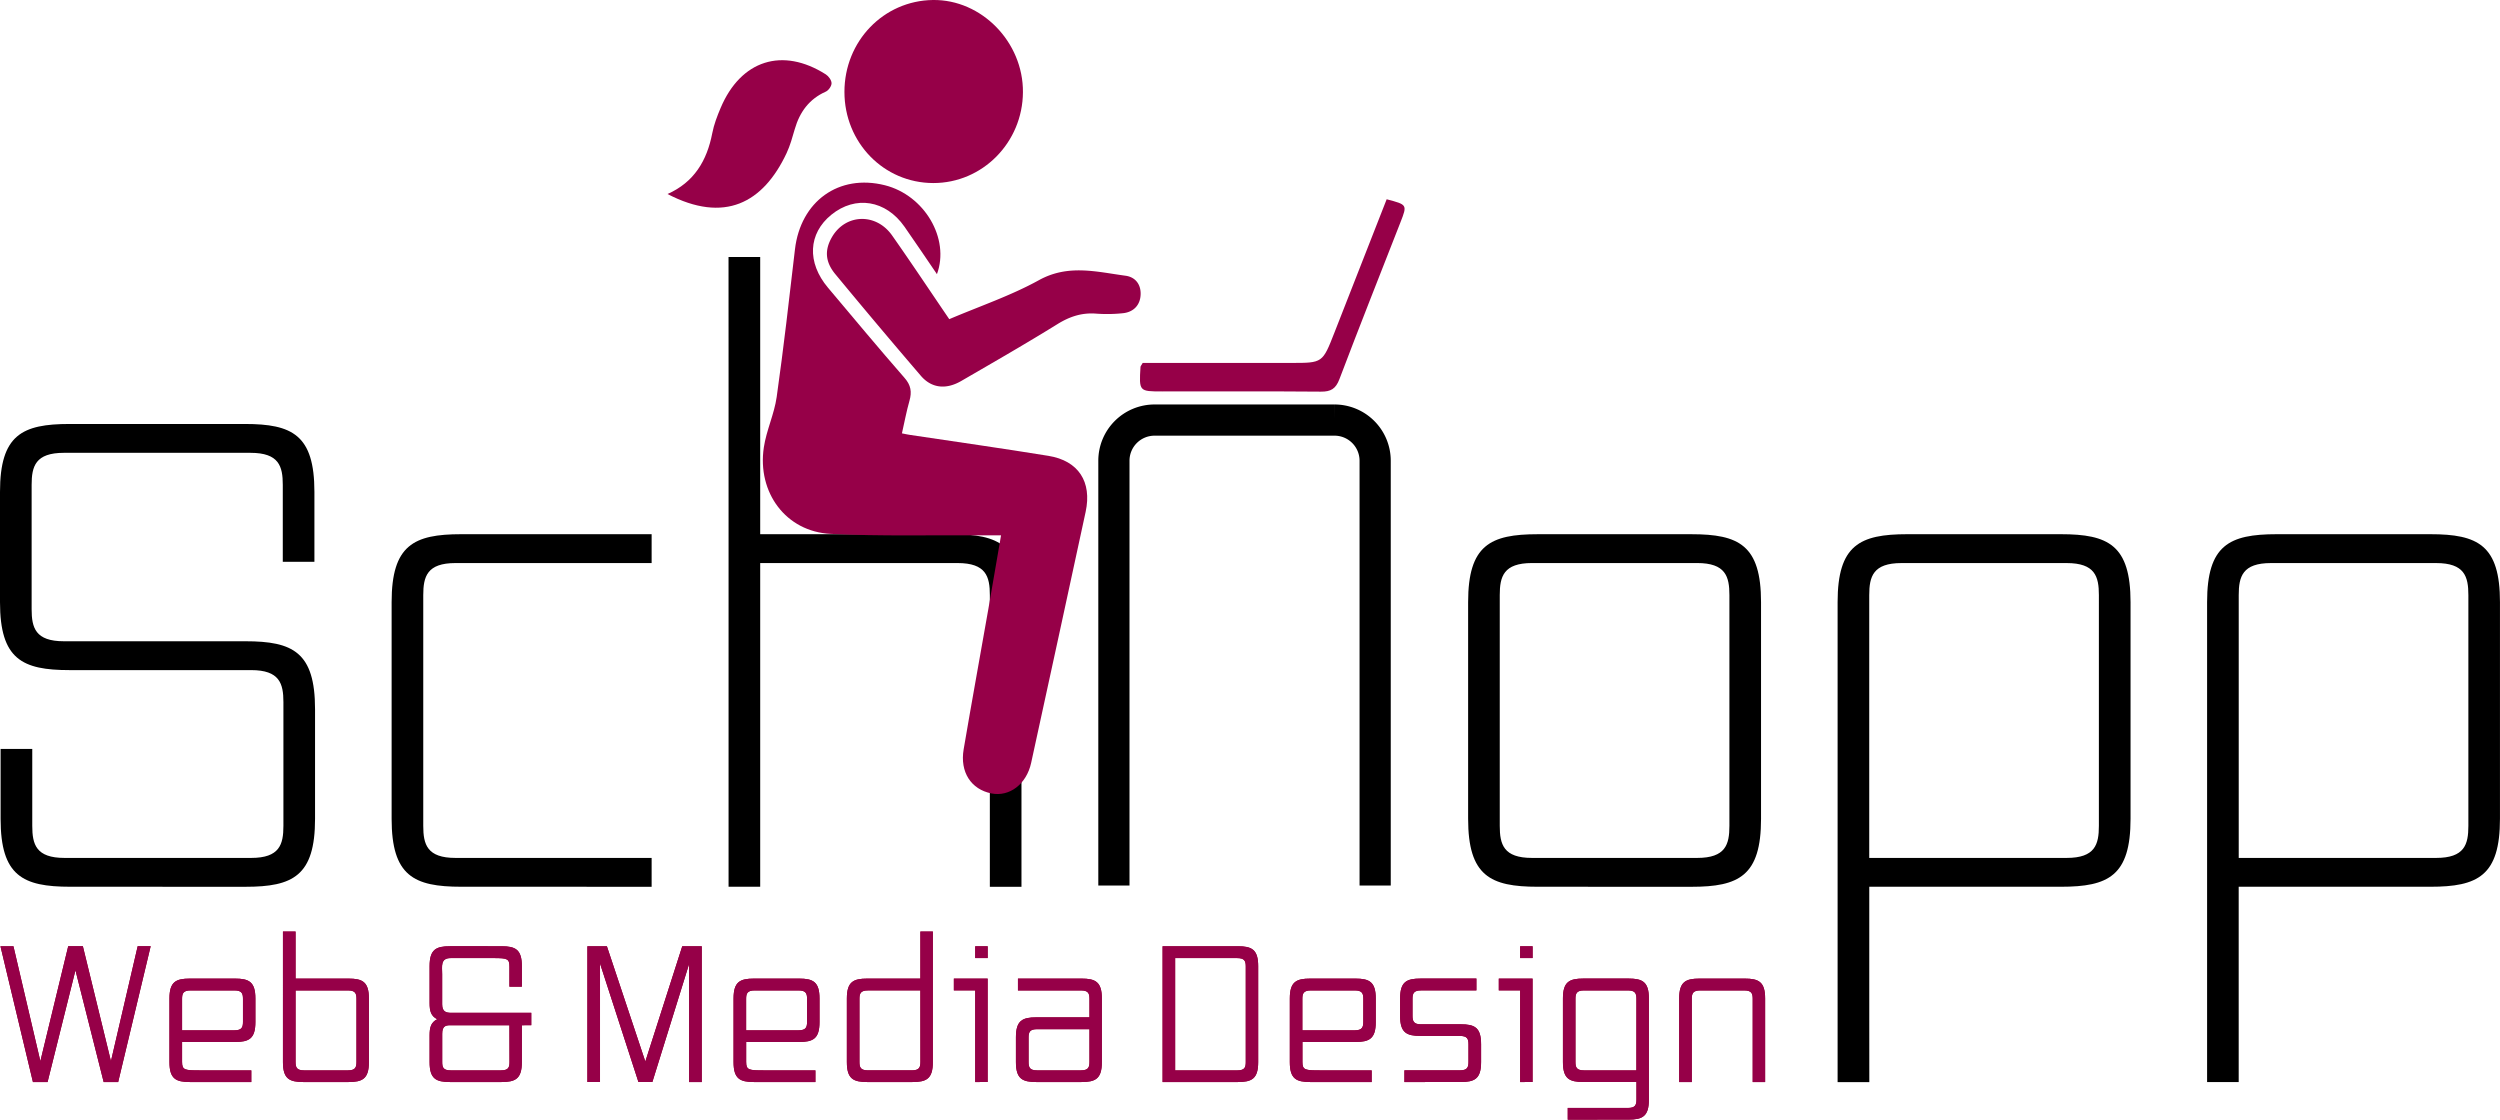 <svg xmlns="http://www.w3.org/2000/svg" xmlns:xlink="http://www.w3.org/1999/xlink" viewBox="0 0 3205.71 1435.71"><defs><style>.cls-1{fill:none;stroke:#000;stroke-miterlimit:10;stroke-width:40px;}.cls-2{fill:url(#Unbenannter_Verlauf_2);}.cls-3{fill:url(#Unbenannter_Verlauf_101);}.cls-4{fill:url(#Unbenannter_Verlauf_101-2);}.cls-5{fill:url(#Unbenannter_Verlauf_101-3);}.cls-6{fill:url(#Unbenannter_Verlauf_101-4);}.cls-7{fill:#8f0028;}.cls-8{fill:#960048;}</style><linearGradient id="Unbenannter_Verlauf_2" x1="1026.04" y1="783.71" x2="1362.69" y2="447.06" gradientUnits="userSpaceOnUse"><stop offset="0" stop-color="#960048"></stop><stop offset="1" stop-color="#960048"></stop></linearGradient><linearGradient id="Unbenannter_Verlauf_101" x1="1114.91" y1="199.62" x2="1278.68" y2="35.85" xlink:href="#Unbenannter_Verlauf_2"></linearGradient><linearGradient id="Unbenannter_Verlauf_101-2" x1="1154.09" y1="455.34" x2="1353.01" y2="256.43" xlink:href="#Unbenannter_Verlauf_2"></linearGradient><linearGradient id="Unbenannter_Verlauf_101-3" x1="870.7" y1="263.55" x2="1049.13" y2="85.12" xlink:href="#Unbenannter_Verlauf_2"></linearGradient><linearGradient id="Unbenannter_Verlauf_101-4" x1="1517.93" y1="551.4" x2="1802.68" y2="266.65" xlink:href="#Unbenannter_Verlauf_2"></linearGradient></defs><g id="Ebene_2" data-name="Ebene 2"><g id="Logo_Subline_Text" data-name="Logo Subline Text"><g id="Logo_regular" data-name="Logo regular"><g id="Schnopp"><path d="M90,1137.06c-60.84,0-89.23-14-89.23-87.11v-89.6H41.37V1059c0,23.84,4.87,41.1,41.37,41.1H322.05c36.51,0,41.37-17.26,41.37-41.1V900.36c0-23.83-4.86-41.09-41.37-41.09H89.23c-60.84,0-89.23-14-89.23-87.13V630.78c0-73.15,28.39-87.12,89.23-87.12H313.94c60.84,0,89.23,14,89.23,87.12v89.58H362.61V621.74c0-23.84-4.86-41.09-41.37-41.09H81.93c-36.5,0-41.37,17.25-41.37,41.09V781.19c0,23.83,4.87,41.09,41.37,41.09H314.75c60.84,0,89.23,14,89.23,87.12V1050c0,73.14-28.39,87.11-89.23,87.11Z"></path><path d="M591.4,1137.06c-60.84,0-89.23-14-89.23-87.11V772.14C502.17,699,530.56,685,591.4,685H835.58v37H584.1c-36.5,0-41.37,17.26-41.37,41.09V1059c0,23.84,4.87,41.1,41.37,41.1H835.58v37Z"></path><path d="M1220.59,685H974.79V329.53H934.18l.05,150v657.51h40.56V722h253.1c36.5,0,41.37,17.26,41.37,41.09v374h40.56V772.14C1309.82,699,1281.43,685,1220.59,685Z"></path><path class="cls-1" d="M1428.34,1135.52V590.65a52.15,52.15,0,0,1,52-52h231a52.15,52.15,0,0,1,52,52v544.87"></path><path d="M1971.79,1137.07c-60.84,0-89.24-14-89.24-87.12V772.15c0-73.15,28.4-87.13,89.24-87.13h197.12c60.84,0,89.24,14,89.24,87.13V1050c0,73.15-28.4,87.12-89.24,87.12Zm245.8-374c0-23.83-4.87-41.09-41.38-41.09H1964.49c-36.51,0-41.38,17.26-41.38,41.09V1059c0,23.85,4.87,41.1,41.38,41.1h211.72c36.51,0,41.38-17.25,41.38-41.1Z"></path><path d="M2642.69,685H2445.57c-60.85,0-89.24,14-89.24,87.13v615.43H2397l-.06-86.14V1137.07h245.8c60.84,0,89.23-14,89.23-87.12V772.15C2731.92,699,2703.53,685,2642.69,685Zm48.67,374c0,23.85-4.86,41.1-41.37,41.1h-253.1v-337c0-23.83,4.87-41.09,41.38-41.09H2650c36.51,0,41.37,17.26,41.37,41.09Z"></path><path d="M3116.48,685H2919.35c-60.84,0-89.23,14-89.23,87.13v529.29h0v86.14h40.52v-86.14h0V1137.07h245.8c60.84,0,89.23-14,89.23-87.12V772.15C3205.71,699,3177.32,685,3116.48,685Zm48.67,374c0,23.85-4.87,41.1-41.37,41.1h-253.1v-337c0-23.83,4.86-41.09,41.37-41.09h211.73c36.5,0,41.37,17.26,41.37,41.09Z"></path></g><g id="rot_Figur" data-name="rot Figur"><path id="Korpus" class="cls-2" d="M1156.53,555.69c3.27-14.45,5.83-28.31,9.66-41.79,3.21-11.34,1.94-19.89-6.3-29.32-33.26-38.08-65.62-77-98.21-115.7-27.19-32.3-25.39-69.39,4.36-93.53,30.9-25.06,69.82-18.83,93.71,15.28,14,20,27.61,40.34,41.67,60.92,16.84-45.68-16.06-101.24-66.71-114-59-14.86-108.16,20.46-115.35,82.24-7.35,63.15-14.53,126.34-23.43,189.26-3.09,21.89-13.19,42.73-16.48,64.61-8.7,58,28.43,108,85.51,110.91,64.88,3.26,130,1.46,195,1.85,7.11,0,14.22,0,23.67,0-5.74,33.32-11,64.21-16.39,95.06-10.5,59.77-21.37,119.48-31.56,179.31-5,29.28,9.53,51.48,35.72,56.64,23.08,4.54,44.86-11.94,50.8-39.11q35.15-161,69.9-322c8.3-38.61-9.3-65.56-47.72-71.79-59.12-9.6-118.43-18-177.66-26.89C1164,557.26,1161.38,556.63,1156.53,555.69Z"></path><path id="Kopf" class="cls-3" d="M1196.27,0c-63.41.87-113.48,52.88-113.46,117.86s50.41,116.75,113.89,116.86c63.12.1,114.61-52,115-116.46C1312.18,54,1258.62-.84,1196.27,0"></path><path id="Arm" class="cls-4" d="M1217.22,409.27c-25.16-36.95-48.76-72.48-73.28-107.33-20.56-29.22-59.56-27.88-77,1.89-9.59,16.4-9.1,31.63,4.15,47.68q54.26,65.7,109.69,130.34c13.63,15.92,32.13,18.06,51.78,6.69,41.38-24,82.84-47.79,123.52-73,15.52-9.6,30.93-14.7,49-13.41a191.93,191.93,0,0,0,35.23-.55c13.21-1.51,21.79-10.27,22.3-23.88.48-12.8-6.53-22.42-19.42-24.15-37.16-5-73.46-15-110.93,5.67C1296.09,379.19,1256.48,392.54,1217.22,409.27Z"></path><path id="Pferdeschwanz" class="cls-5" d="M855.94,248.79c72.91,37.91,122.54,11.77,152.7-52.47,4.56-9.73,7.47-20.35,10.48-30.76,6.38-22.13,18.64-38.67,39.82-48.08,3.49-1.56,7.4-7.09,7.35-10.74,0-3.86-3.75-9-7.29-11.3-55.58-35.37-109-18.37-134.93,42.93-4.43,10.46-8.61,21.33-10.75,32.45C906.49,206.2,889.92,233.74,855.94,248.79Z"></path><g id="Laptop"><path class="cls-6" d="M1778.1,255.52c-22.59,57.65-44.85,114.4-67.06,171.16-15.13,38.68-15.09,38.7-54.9,38.7H1465.27c-1.75,3.09-2.77,4.07-2.83,5.12-1.89,31.43-1.88,31.43,28.09,31.43,67.76,0,135.51-.3,203.27.27,12.57.11,19-3.49,23.75-16.1,25.53-67.36,52.15-134.28,78.36-201.37C1804.6,262.49,1804.56,262.47,1778.1,255.52Z"></path></g></g><path class="cls-7" d="M132.93,1387.48,96.74,1244.22,61,1387.48H42.23L.57,1213.34H17.23L51.75,1360.7l35.71-147.36h18.8l36,147.36,34.28-147.36h16.66l-41.66,174.14Z"></path><path class="cls-7" d="M243.46,1387.48c-17.85,0-26.18-4.1-26.18-25.57v-81.52c0-21.46,8.33-25.56,26.18-25.56h57.85c17.85,0,26.19,4.1,26.19,25.56v30.15c0,21.46-8.34,25.57-26.19,25.57H233.47v25.56c0,10.61,3.57,10.85,23.09,10.85h65.7v15Zm68.09-106.61c0-7-1.43-10.85-10.95-10.85H244.42c-9.53,0-10.95,3.86-10.95,10.85v40.28H300.6c9.52,0,10.95-3.86,10.95-10.85Z"></path><path class="cls-7" d="M389,1387.48c-17.85,0-26.18-4.1-26.18-25.57V1194.53H379v60.3h67.85c17.85,0,26.19,4.1,26.19,25.56v81.52c0,21.47-8.34,25.57-26.19,25.57Zm68.09-106.61c0-7-1.43-10.85-10.95-10.85H379v91.65c0,7,1.43,10.85,10.95,10.85h56.19c9.52,0,10.95-3.86,10.95-10.85Z"></path><path class="cls-7" d="M577.05,1387.48c-17.86,0-26.19-4.1-26.19-25.57v-34.25c0-10.13,1.67-16.64,9.76-20.74-8.09-4.1-9.76-10.61-9.76-20.74v-47.27c0-21.47,8.33-25.57,26.19-25.57H643c17.85,0,26.18,4.1,26.18,25.57v26.29H653.22v-25.81c0-9.89-2.62-10.85-19.76-10.85H578c-13.57,0-11,10.61-11,20.5v38.83c0,9.65,5.24,10.85,11.66,10.85h102.6v15.92H669.17v47.27c0,21.47-8.33,25.57-26.18,25.57Zm76.17-72.84H577.76c-6.66,0-10.71,1.21-10.71,11.09v35.94c0,7,1.19,10.85,11,10.85h64.27c9.76,0,11-3.86,11-10.85Z"></path><path class="cls-7" d="M883.65,1387.48V1236l-47.14,151.46H818.66l-49.28-152v152H753.2V1213.34h25l49.28,147.85,47.37-147.85h25v174.14Z"></path><path class="cls-7" d="M966.81,1387.48c-17.86,0-26.19-4.1-26.19-25.57v-81.52c0-21.46,8.33-25.56,26.19-25.56h57.85c17.85,0,26.18,4.1,26.18,25.56v30.15c0,21.46-8.33,25.57-26.18,25.57H956.81v25.56c0,10.61,3.57,10.85,23.09,10.85h65.7v15Zm68.08-106.61c0-7-1.43-10.85-11-10.85H967.76c-9.52,0-11,3.86-11,10.85v40.28h67.13c9.52,0,11-3.86,11-10.85Z"></path><path class="cls-7" d="M1112.1,1387.48c-17.85,0-26.19-4.1-26.19-25.57v-81.52c0-21.46,8.34-25.56,26.19-25.56h68.08v-60.3h16v167.38c0,21.47-8.33,25.57-26.18,25.57ZM1180.18,1270h-67.13c-9.52,0-11,3.86-11,10.85v80.8c0,7,1.43,10.85,11,10.85h56.18c9.52,0,11-3.86,11-10.85Z"></path><path class="cls-7" d="M1250.49,1387.48V1270h-27.38v-15.19h43.33v132.65Zm0-158.94v-15.2h16v15.2Z"></path><path class="cls-7" d="M1328.89,1387.48c-17.85,0-26.19-4.1-26.19-25.57v-31.84c0-21.46,8.34-25.56,26.19-25.56H1397v-23.64c0-7-1.43-10.85-11-10.85h-80.7v-15.19h81.42c17.85,0,26.18,4.1,26.18,25.56v81.52c0,21.47-8.33,25.57-26.18,25.57ZM1397,1319.7h-67.13c-9.52,0-10.95,3.86-10.95,10.86v31.11c0,7,1.43,10.85,10.95,10.85H1386c9.52,0,11-3.86,11-10.85Z"></path><path class="cls-7" d="M1490.76,1387.48V1213.34h96.41c17.85,0,26.18,4.1,26.18,25.57v123c0,21.47-8.33,25.57-26.18,25.57Zm106.64-148.09c0-7-1.43-10.85-11-10.85h-79.51v144h79.51c9.76,0,11-3.86,11-10.85Z"></path><path class="cls-7" d="M1680.09,1387.48c-17.86,0-26.19-4.1-26.19-25.57v-81.52c0-21.46,8.33-25.56,26.19-25.56h57.84c17.86,0,26.19,4.1,26.19,25.56v30.15c0,21.46-8.33,25.57-26.19,25.57h-67.84v25.56c0,10.61,3.57,10.85,23.09,10.85h65.7v15Zm68.08-106.61c0-7-1.43-10.85-11-10.85H1681c-9.52,0-11,3.86-11,10.85v40.28h67.13c9.52,0,11-3.86,11-10.85Z"></path><path class="cls-7" d="M1800.86,1387.48v-15H1872c9.52,0,11-3.86,11-10.85v-22.43c0-7-1.43-10.85-11-10.85h-50.47c-17.86,0-26.19-4.1-26.19-25.57v-22.43c0-21.46,8.33-25.56,26.19-25.56h71.65V1270h-70.94c-9.52,0-11,3.86-11,10.85v21.71c0,6.51,1.43,10.85,10.24,10.85H1873c17.85,0,26.18,4.1,26.18,25.57v22.91c0,21.47-8.33,25.57-26.18,25.57Z"></path><path class="cls-7" d="M1949.24,1387.48V1270h-27.37v-15.19h43.32v132.65Zm0-158.94v-15.2h16v15.2Z"></path><path class="cls-7" d="M2010.27,1435.71v-15h77.12c9.53,0,11-3.86,11-10.85v-22.43h-68.09c-17.85,0-26.18-4.1-26.18-25.57v-81.52c0-21.46,8.33-25.56,26.18-25.56h57.85c17.85,0,26.19,4.1,26.19,25.56v129.76c0,21.46-8.34,25.56-26.19,25.56Zm88.08-154.84c0-7-1.43-10.85-11-10.85h-56.17c-9.53,0-11,3.86-11,10.85v80.8c0,7,1.43,10.85,11,10.85h67.13Z"></path><path class="cls-7" d="M2247.45,1387.48V1280.87c0-7-1.43-10.85-10.95-10.85h-56.19c-9.52,0-10.95,3.86-10.95,10.85v106.61h-16.18V1280.39c0-21.46,8.33-25.56,26.18-25.56h57.85c17.85,0,26.19,4.1,26.19,25.56v107.09Z"></path><path class="cls-8" d="M132.93,1387.48,96.74,1244.22,61,1387.48H42.23L.57,1213.34H17.23L51.75,1360.7l35.71-147.36h18.8l36,147.36,34.28-147.36h16.66l-41.66,174.14Z"></path><path class="cls-8" d="M243.46,1387.48c-17.85,0-26.18-4.1-26.18-25.57v-81.52c0-21.46,8.33-25.56,26.18-25.56h57.85c17.85,0,26.19,4.1,26.19,25.56v30.15c0,21.46-8.34,25.57-26.19,25.57H233.47v25.56c0,10.61,3.57,10.85,23.09,10.85h65.7v15Zm68.09-106.61c0-7-1.43-10.85-10.95-10.85H244.42c-9.53,0-10.95,3.86-10.95,10.85v40.28H300.6c9.52,0,10.95-3.86,10.95-10.85Z"></path><path class="cls-8" d="M389,1387.48c-17.85,0-26.18-4.1-26.18-25.57V1194.53H379v60.3h67.85c17.85,0,26.19,4.1,26.19,25.56v81.52c0,21.47-8.34,25.57-26.19,25.57Zm68.09-106.61c0-7-1.43-10.85-10.95-10.85H379v91.65c0,7,1.43,10.85,10.95,10.85h56.19c9.52,0,10.95-3.86,10.95-10.85Z"></path><path class="cls-8" d="M577.05,1387.48c-17.86,0-26.19-4.1-26.19-25.57v-34.25c0-10.13,1.67-16.64,9.76-20.74-8.09-4.1-9.76-10.61-9.76-20.74v-47.27c0-21.47,8.33-25.57,26.19-25.57H643c17.85,0,26.18,4.1,26.18,25.57v26.29H653.22v-25.81c0-9.89-2.62-10.85-19.76-10.85H578c-13.57,0-11,10.61-11,20.5v38.83c0,9.65,5.24,10.85,11.66,10.85h102.6v15.92H669.17v47.27c0,21.47-8.33,25.57-26.18,25.57Zm76.17-72.84H577.76c-6.66,0-10.71,1.21-10.71,11.09v35.94c0,7,1.19,10.85,11,10.85h64.27c9.76,0,11-3.86,11-10.85Z"></path><path class="cls-8" d="M883.65,1387.48V1236l-47.14,151.46H818.66l-49.28-152v152H753.2V1213.34h25l49.28,147.85,47.37-147.85h25v174.14Z"></path><path class="cls-8" d="M966.81,1387.48c-17.86,0-26.19-4.1-26.19-25.57v-81.52c0-21.46,8.33-25.56,26.19-25.56h57.85c17.85,0,26.18,4.1,26.18,25.56v30.15c0,21.46-8.33,25.57-26.18,25.57H956.81v25.56c0,10.61,3.57,10.85,23.09,10.85h65.7v15Zm68.08-106.61c0-7-1.43-10.85-11-10.85H967.76c-9.52,0-11,3.86-11,10.85v40.28h67.13c9.52,0,11-3.86,11-10.85Z"></path><path class="cls-8" d="M1112.1,1387.48c-17.85,0-26.19-4.1-26.19-25.57v-81.52c0-21.46,8.34-25.56,26.19-25.56h68.08v-60.3h16v167.38c0,21.47-8.33,25.57-26.18,25.57ZM1180.18,1270h-67.13c-9.52,0-11,3.86-11,10.85v80.8c0,7,1.43,10.85,11,10.85h56.18c9.52,0,11-3.86,11-10.85Z"></path><path class="cls-8" d="M1250.49,1387.48V1270h-27.38v-15.19h43.33v132.65Zm0-158.94v-15.2h16v15.2Z"></path><path class="cls-8" d="M1328.89,1387.48c-17.85,0-26.19-4.1-26.19-25.57v-31.84c0-21.46,8.34-25.56,26.19-25.56H1397v-23.64c0-7-1.43-10.85-11-10.85h-80.7v-15.19h81.42c17.85,0,26.18,4.1,26.18,25.56v81.52c0,21.47-8.33,25.57-26.18,25.57ZM1397,1319.7h-67.13c-9.52,0-10.95,3.86-10.95,10.86v31.11c0,7,1.43,10.85,10.95,10.85H1386c9.52,0,11-3.86,11-10.85Z"></path><path class="cls-8" d="M1490.76,1387.48V1213.34h96.41c17.85,0,26.18,4.1,26.18,25.57v123c0,21.47-8.33,25.57-26.18,25.57Zm106.64-148.09c0-7-1.43-10.85-11-10.85h-79.51v144h79.51c9.76,0,11-3.86,11-10.85Z"></path><path class="cls-8" d="M1680.09,1387.48c-17.86,0-26.19-4.1-26.19-25.57v-81.52c0-21.46,8.33-25.56,26.19-25.56h57.84c17.86,0,26.19,4.1,26.19,25.56v30.15c0,21.46-8.33,25.57-26.19,25.57h-67.84v25.56c0,10.61,3.57,10.85,23.09,10.85h65.7v15Zm68.08-106.61c0-7-1.43-10.85-11-10.85H1681c-9.52,0-11,3.86-11,10.85v40.28h67.13c9.52,0,11-3.86,11-10.85Z"></path><path class="cls-8" d="M1800.86,1387.48v-15H1872c9.52,0,11-3.86,11-10.85v-22.43c0-7-1.43-10.85-11-10.85h-50.47c-17.86,0-26.19-4.1-26.19-25.57v-22.43c0-21.46,8.33-25.56,26.19-25.56h71.65V1270h-70.94c-9.52,0-11,3.86-11,10.85v21.71c0,6.51,1.43,10.85,10.24,10.85H1873c17.85,0,26.18,4.1,26.18,25.57v22.91c0,21.47-8.33,25.57-26.18,25.57Z"></path><path class="cls-8" d="M1949.24,1387.48V1270h-27.37v-15.19h43.32v132.65Zm0-158.94v-15.2h16v15.2Z"></path><path class="cls-8" d="M2010.27,1435.71v-15h77.12c9.53,0,11-3.86,11-10.85v-22.43h-68.09c-17.85,0-26.18-4.1-26.18-25.57v-81.52c0-21.46,8.33-25.56,26.18-25.56h57.85c17.85,0,26.19,4.1,26.19,25.56v129.76c0,21.46-8.34,25.56-26.19,25.56Zm88.08-154.84c0-7-1.43-10.85-11-10.85h-56.17c-9.53,0-11,3.86-11,10.85v80.8c0,7,1.43,10.85,11,10.85h67.13Z"></path><path class="cls-8" d="M2247.45,1387.48V1280.87c0-7-1.43-10.85-10.95-10.85h-56.19c-9.52,0-10.95,3.86-10.95,10.85v106.61h-16.18V1280.39c0-21.46,8.33-25.56,26.18-25.56h57.85c17.85,0,26.19,4.1,26.19,25.56v107.09Z"></path></g></g></g></svg>